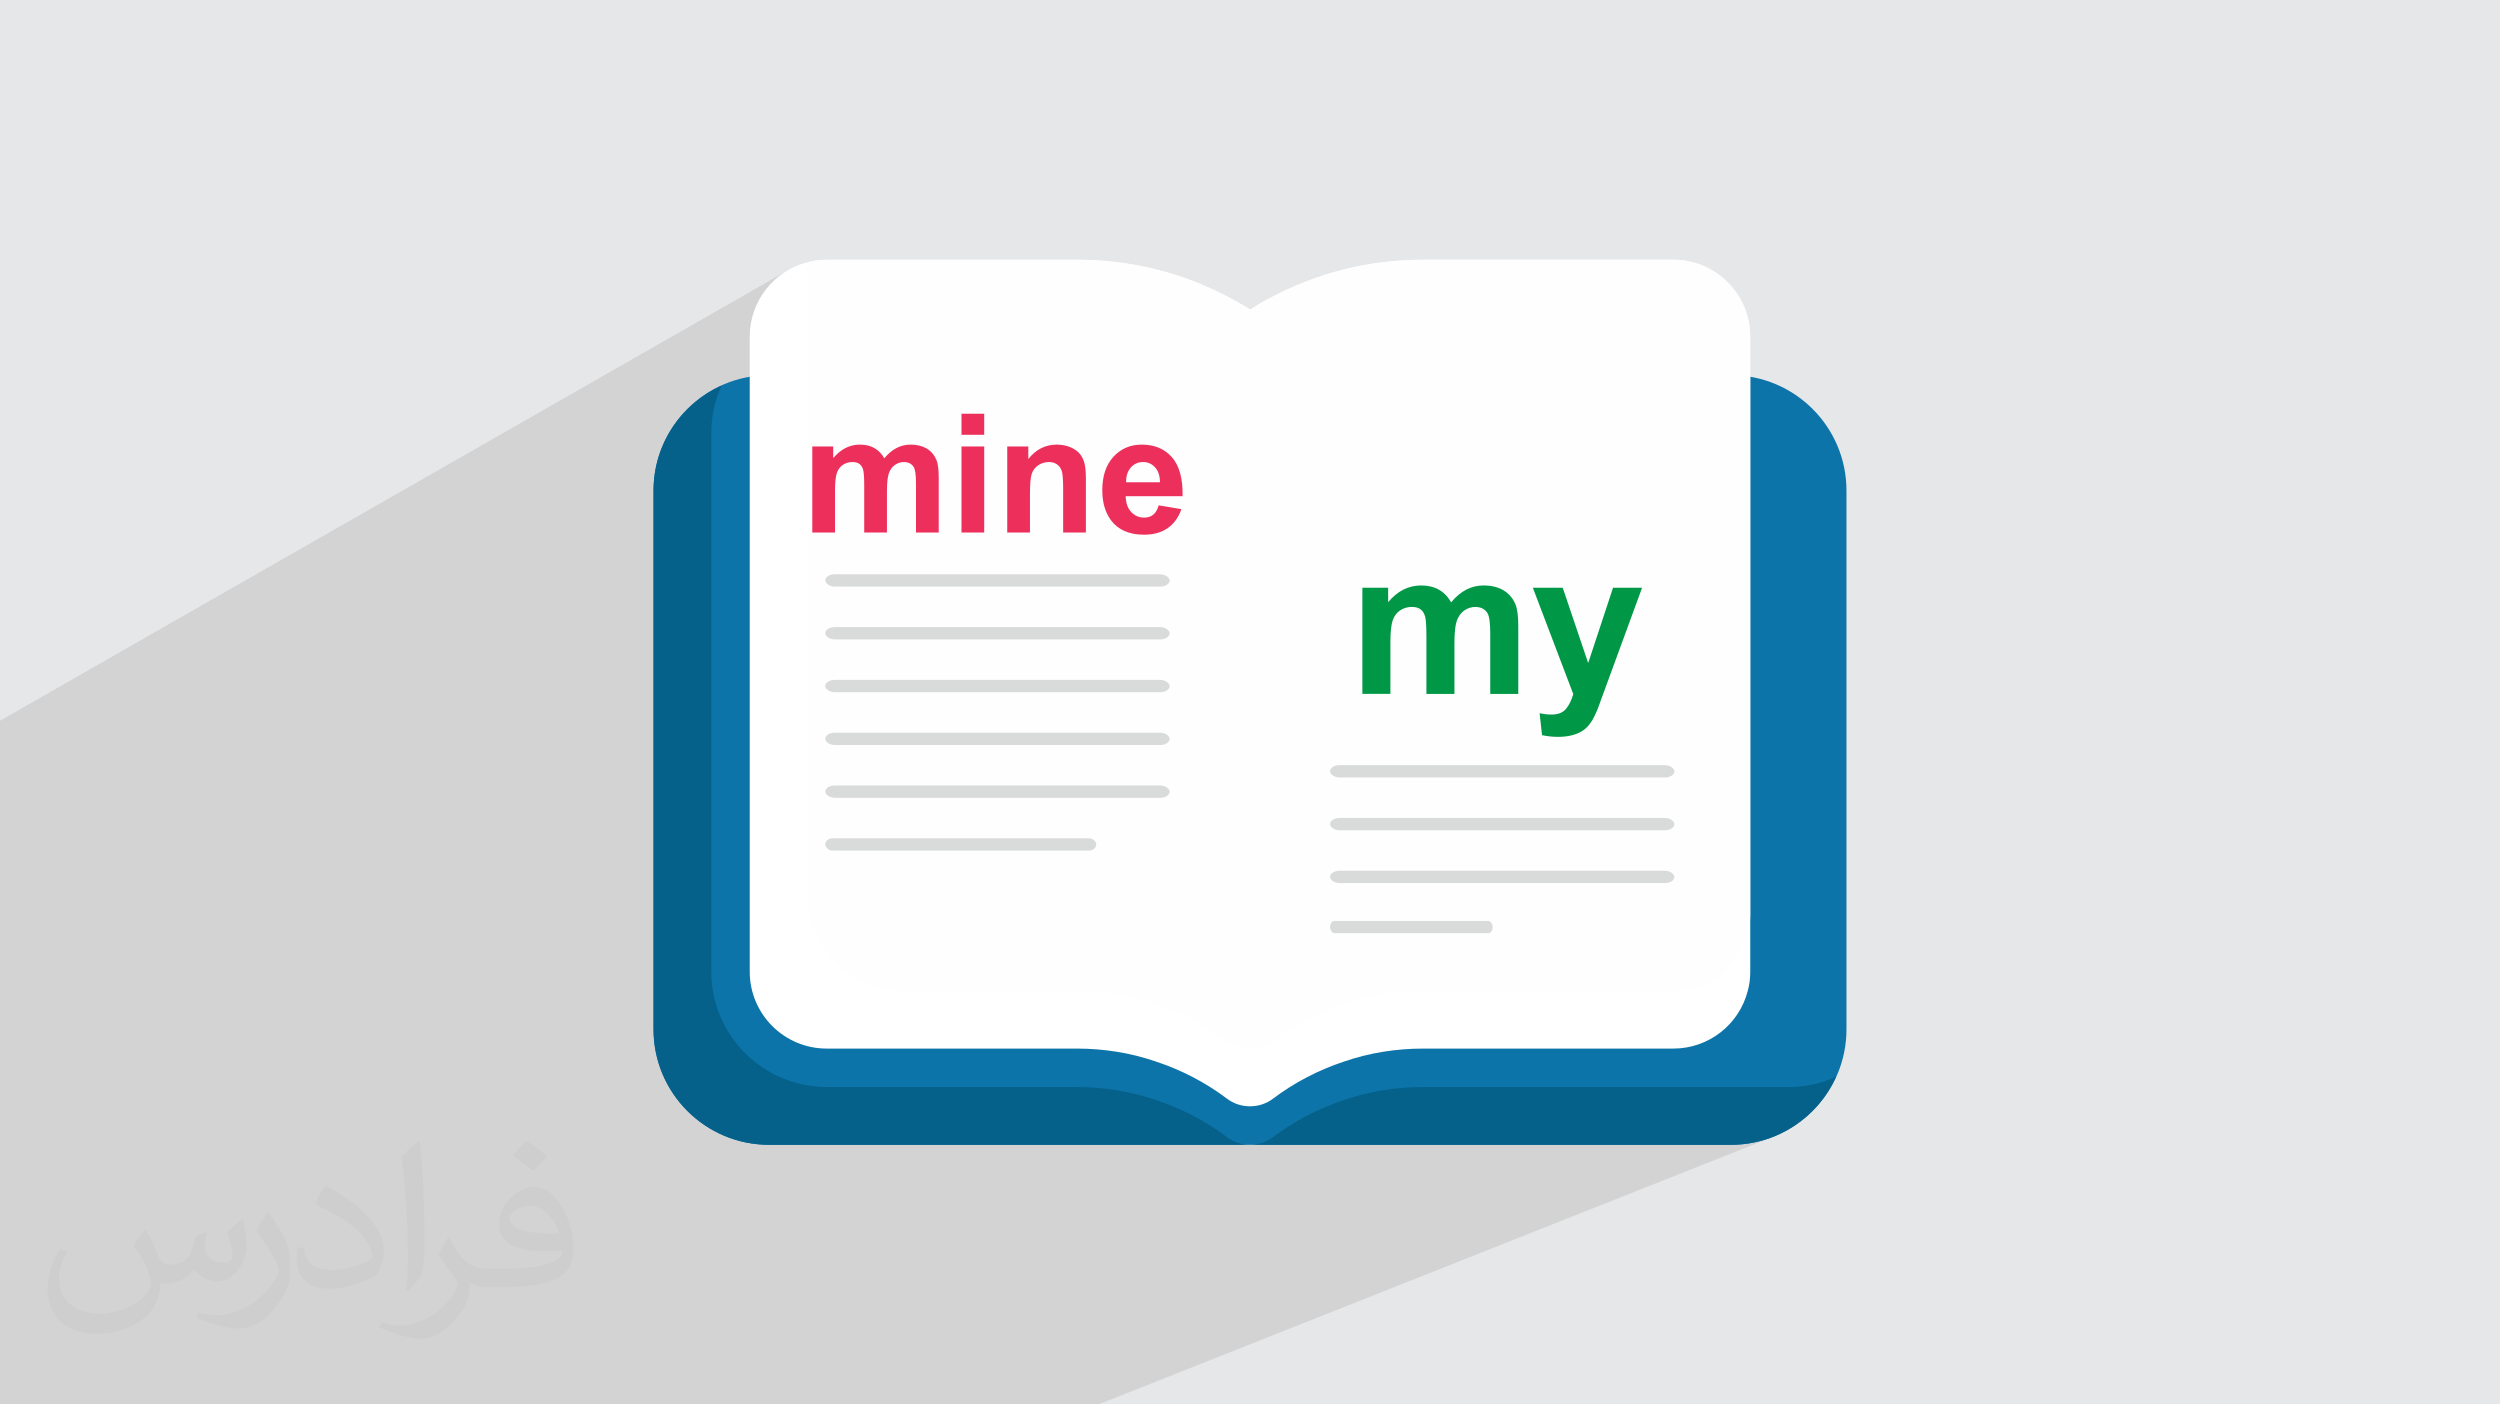 <?xml version="1.0" encoding="UTF-8"?>
<!DOCTYPE svg PUBLIC "-//W3C//DTD SVG 1.0//EN" "http://www.w3.org/TR/2001/REC-SVG-20010904/DTD/svg10.dtd">
<!-- Creator: CorelDRAW -->
<svg xmlns="http://www.w3.org/2000/svg" xml:space="preserve" width="94.192mm" height="52.917mm" version="1.0" style="shape-rendering:geometricPrecision; text-rendering:geometricPrecision; image-rendering:optimizeQuality; fill-rule:evenodd; clip-rule:evenodd"
viewBox="0 0 9404.92 5283.66"
 xmlns:xlink="http://www.w3.org/1999/xlink"
 xmlns:xodm="http://www.corel.com/coreldraw/odm/2003">
 <defs>
  <style type="text/css">
   <![CDATA[
    .fil9 {fill:#D9DADA}
    .fil6 {fill:#FEFEFE;fill-rule:nonzero}
    .fil8 {fill:#009846;fill-rule:nonzero}
    .fil4 {fill:#05608A;fill-rule:nonzero}
    .fil3 {fill:#0C74A8;fill-rule:nonzero}
    .fil7 {fill:#EC305B;fill-rule:nonzero}
    .fil5 {fill:white;fill-rule:nonzero}
    .fil2 {fill:#373435;fill-opacity:0.031}
    .fil1 {fill:#2B2A29;fill-opacity:0.102}
    .fil0 {fill:#E6E7E8}
   ]]>
  </style>
 </defs>
 <g id="Layer_x0020_1">
  <polygon class="fil0" points="-0,0 9404.92,0 9404.92,5283.66 -0,5283.66 "/>
  <polygon class="fil1" points="-0,4714.43 -0,4727.74 -0,4739.93 -0,4753.35 -0,4782.15 -0,4798.15 -0,4840.67 -0,4875.64 -0,4892.23 -0,4907.92 -0,4935.66 -0,4937.41 -0,4967.11 -0,4999.49 -0,5010.27 -0,5040.01 -0,5075.91 -0,5084.87 -0,5133.92 -0,5177.72 -0,5224.88 -0,5237.04 -0,5268.77 -0,5273.83 -0,5283.66 50.74,5283.66 160.1,5283.66 203.99,5283.66 204.84,5283.66 221.65,5283.66 229.26,5283.66 410.77,5283.66 457.81,5283.66 458.97,5283.66 488.64,5283.66 595.02,5283.66 727.32,5283.66 952.86,5283.66 968.01,5283.66 995.72,5283.66 1045.17,5283.66 1338.8,5283.66 1368.62,5283.66 1408.84,5283.66 1538.65,5283.66 1589.26,5283.66 1645.08,5283.66 1654.2,5283.66 1707.89,5283.66 1752.8,5283.66 1940.14,5283.66 2036.83,5283.66 2044.78,5283.66 2080.24,5283.66 2107.55,5283.66 2208.7,5283.66 2243.28,5283.66 2248.94,5283.66 2343.93,5283.66 2351.31,5283.66 2382.09,5283.66 2391.46,5283.66 2418.8,5283.66 2515.92,5283.66 2638.01,5283.66 3049.02,5283.66 3100.07,5283.66 3758.5,5283.66 3831.28,5283.66 3832.83,5283.66 4055.59,5283.66 4131.72,5283.66 4131.83,5283.66 5027.79,4928.28 5318.94,5283.66 5027.79,4928.28 6512.86,4339.22 7504.36,5283.66 6512.86,4339.22 6667.96,4277.7 6671.69,4276.18 6680.99,4272.49 6672.88,4275.7 6682.33,4271.83 6696.45,4265.47 6710.3,4258.62 6723.87,4251.3 6737.14,4243.52 6750.1,4235.27 6762.75,4226.58 6775.07,4217.47 6787.05,4207.93 6798.7,4197.97 6809.97,4187.62 6820.88,4176.89 6831.41,4165.76 6841.54,4154.28 6851.28,4142.43 6860.6,4130.24 6869.5,4117.72 6877.96,4104.87 6885.99,4091.7 6893.54,4078.23 6900.64,4064.47 6907.26,4050.42 6864.86,4067.42 6854.74,4070.71 6843.86,4073.92 6832.87,4076.84 6821.76,4079.46 6810.55,4081.79 6799.23,4083.82 6787.79,4085.54 6776.26,4086.96 6764.64,4088.07 6752.92,4088.87 6741.1,4089.35 6729.2,4089.51 6250.7,4089.51 6175.17,4017.57 6000.46,4089.5 6250.7,4089.51 6175.17,4017.57 6413.11,3919.6 6390.99,3928.41 6368.02,3935.43 6344.29,3940.54 6319.88,3943.68 6294.9,3944.74 6098.71,3944.74 6018.06,3867.91 5834.65,3944.74 6098.71,3944.74 6018.06,3867.91 6413.11,3702.44 6434.3,3691.9 6454.46,3679.71 6473.51,3665.97 6491.35,3650.76 6507.9,3634.17 6523.05,3616.29 6536.75,3597.19 6548.89,3576.97 6559.37,3555.72 6568.11,3533.51 6575.03,3510.44 6577.3,3501.71 6579.24,3492.91 6580.87,3484.04 6582.18,3475.06 6583.17,3465.98 6583.88,3456.8 6584.29,3447.49 6584.43,3438.06 6584.43,1266.55 6584.44,1266.55 6582.94,1236.94 6578.56,1208.18 6571.43,1180.42 6561.7,1153.82 6549.5,1128.51 6535.01,1104.64 6518.34,1082.35 6499.66,1061.79 6479.1,1043.11 6456.81,1026.45 6432.94,1011.95 6407.63,999.76 6381.02,990.02 6353.27,982.89 6324.52,978.51 6294.9,977.01 5353.91,977.01 5334.73,977.16 5315.6,977.6 5296.52,978.33 5277.49,979.35 5258.52,980.66 5239.61,982.25 5220.75,984.14 5201.95,986.31 5183.22,988.76 5164.56,991.51 5145.96,994.54 5127.44,997.85 5108.98,1001.44 5090.59,1005.33 5072.29,1009.48 5054.07,1013.92 5035.92,1018.65 5017.85,1023.65 4999.88,1028.92 4981.99,1034.48 4964.18,1040.32 4946.47,1046.42 4928.86,1052.81 4911.33,1059.46 4893.91,1066.4 4876.58,1073.59 4859.35,1081.07 4842.24,1088.82 4825.22,1096.83 4808.32,1105.12 4791.53,1113.67 4774.84,1122.5 4765.65,1127.21 4699.89,1162.2 4689.4,1155.83 4676.27,1148.05 4663.07,1140.43 4649.8,1132.96 4636.47,1125.66 4623.06,1118.51 4609.59,1111.51 4596.05,1104.68 4582.45,1098.01 4568.77,1091.5 4555.03,1085.16 4541.22,1078.98 4527.35,1072.96 4513.41,1067.1 4499.39,1061.42 4485.31,1055.91 4472.39,1051.1 4459.42,1046.44 4446.41,1041.92 4433.34,1037.56 4420.22,1033.35 4407.06,1029.28 4393.86,1025.37 4380.6,1021.6 4367.31,1017.99 4353.96,1014.52 4340.58,1011.21 4327.15,1008.04 4313.69,1005.04 4300.18,1002.18 4286.63,999.48 4273.04,996.92 4259.42,994.51 4245.76,992.27 4232.06,990.18 4218.32,988.23 4204.55,986.45 4190.76,984.82 4176.92,983.33 4163.05,982.01 4149.14,980.85 4135.21,979.83 4121.25,978.97 4107.25,978.26 4093.23,977.72 4079.18,977.32 4065.11,977.09 4051.01,977.01 3110.02,977.01 3100.59,977.15 3091.28,977.57 3082.09,978.27 3073.02,979.28 3064.04,980.59 3055.15,982.2 3046.36,984.15 3037.64,986.43 2905.51,1061.91 2913.9,1053.55 2931.78,1038.39 2950.87,1024.69 2971.09,1012.56 -0,2711.32 -0,2721.9 -0,2750.18 -0,2861.57 -0,2970.57 -0,2971.38 -0,2973.07 -0,3113.59 -0,3201.24 -0,3209.33 -0,3346.06 -0,3384.01 -0,3411.49 -0,3423.12 -0,3462.42 -0,3477.55 -0,3502.82 -0,3505.23 -0,3514.99 -0,3545.15 -0,3555.38 -0,3612.12 -0,3613.85 -0,3651.71 -0,3663.37 -0,3663.51 -0,3665.81 -0,3673.82 -0,3691.58 -0,3727.84 -0,3755.5 -0,3765.05 -0,3768.79 -0,3796.57 -0,3803.83 -0,3805.38 -0,3854.69 -0,3897.02 -0,3932.43 -0,3964.69 -0,3979.66 -0,4008.06 -0,4009.67 -0,4051.95 -0,4064.01 -0,4073.9 -0,4102.77 -0,4135.28 -0,4145.17 -0,4155.48 -0,4157.08 -0,4167.94 -0,4184.39 -0,4223.42 -0,4331.29 -0,4403.96 -0,4507.13 -0,4571.94 -0,4682.94 "/>
  <path class="fil2" d="M548.54 4627.69c17.95,27.21 29.6,53.36 40.96,82.43 8.45,16.91 12.93,48.09 52.57,48.09 11.61,0 28.28,-3.42 43.06,-11.61 16.63,-8.73 29.32,-21.94 35.94,-42l15.85 -53.36 38.57 -19.02 2.64 2.64c-5.27,20.09 -6.59,39.36 -6.59,54.43 0,44.63 38.57,61.56 69.22,61.56 17.95,0 34.09,-8.73 34.09,-25.11 0,-21.13 -8.98,-57.06 -20.62,-89.29 17.95,-17.95 35.94,-35.94 56.53,-50.47l3.17 1.6c8.98,38.04 14,75.56 14,100.66 0,24.57 -10.83,51.79 -19.81,69.49 -18.49,34.87 -51.25,62.62 -90.87,62.62 -30.1,0 -63.65,-15.07 -86.66,-43.06l-1.32 0c-21.66,26.96 -55.22,51.25 -108.86,51.25l-16.63 0c-2.64,35.41 -10.29,60.49 -21.94,82.95 -31.95,62.34 -126.81,106.47 -216.1,106.47 -124.17,0 -186.51,-71.59 -186.51,-166.96 0,-58.91 19.27,-113.6 48.88,-152.42l24.29 10.04c-18.49,35.41 -30.91,68.68 -30.91,101.45 0,89.29 72.66,131.83 156.4,131.83 77.68,0 173.83,-49.41 191.28,-106.72 -6.59,-62.62 -30.1,-91.93 -66.04,-148.99 10.83,-19.02 24.83,-38.04 42.28,-58.38l3.17 0 0 0 0 0 -0.02 -0.09zm1432.13 -336.04c26.15,16.39 51.79,35.66 76.87,57.85 -14,19.81 -31.45,37.79 -53.11,53.64 -25.11,-20.34 -50.19,-37.79 -75.84,-56.27 17.42,-19.55 34.62,-38.29 52.04,-55.22l0 0 0 0 0 0 0 0 0 0 0.03 0zm13.47 244.11c-42.28,0 -76.87,27.75 -76.87,48.34 0,44.13 84.53,57.85 185.72,57.31 -12.68,-51.79 -57.06,-105.68 -108.86,-105.68l0.01 0.03zm-94.86 236.19c54.96,0 103.04,-1.6 139.74,-10.83 40.96,-10.29 75.56,-30.91 75.56,-45.17 0,-3.7 0,-8.19 -1.32,-11.89 -22.98,2.11 -49.41,2.11 -72.38,2.11 -74.49,0 -131.55,-16.91 -154.02,-58.66 -5.55,-11.61 -9.51,-24.57 -9.51,-39.36 0,-40.43 17.42,-79.79 48.09,-107 25.61,-22.45 53.89,-36.44 82.67,-36.44 52.04,0 93.51,41.75 122.57,107.54 15.85,35.94 26.68,77.4 26.68,129.72 0,34.87 -9.51,64.19 -31.17,85.85 -40.43,39.11 -114.92,53.89 -229.04,53.89l-51.79 0 0 0 -13.47 0c-28.28,0 -48.62,-5.02 -64.72,-17.42l-2.64 0c0.79,6.59 1.32,12.93 1.32,19.02 0,25.61 -8.45,58.38 -25.61,84.53 -50.72,75.3 -105.68,108.04 -153.24,108.04 -48.09,0 -107,-18.49 -160.11,-42.54l9.51 -18.49c17.17,7.13 40.96,11.89 73.7,11.89 85.85,0 198.66,-82.43 212.66,-163 -3.17,-6.59 -8.98,-15.32 -17.17,-24.57 -25.11,-29.85 -40.96,-54.68 -55.75,-80.83 12.68,-25.11 24.29,-45.17 35.13,-63.4l4.49 -0.53c36.72,74.77 69.99,117.55 144.23,117.55l11.61 0 0 0 53.89 0 0 0 0 0 0 0 0 0 0 0 0.09 0.01zm-371.98 79c6.34,-34.34 6.87,-72.91 6.87,-108.86l0 -53.36c0,-99.6 -12.68,-244.36 -22.98,-338.68 17.95,-19.27 43.06,-42 62.87,-57.31l5.81 1.6c13.47,118.62 16.63,256 16.63,383.06 0,33.3 -1.32,65.79 -4.49,89.55 -1.85,30.1 -19.27,52.83 -56.53,87.7l-8.19 -3.7zm-382.8 -157.19c1.85,46.77 24.83,83.49 105.15,83.49 49.93,0 92.19,-12.93 138.96,-35.13 8.45,-3.7 12.93,-8.73 12.93,-12.93 0,-29.32 -22.45,-68.15 -60.23,-103.55 -36.72,-33.3 -85.34,-62.62 -130.76,-82.18 -15.6,-6.59 -20.62,-13.47 -20.62,-20.09 0,-13.47 17.95,-41.75 32.77,-62.09l5.02 -0.53c52.04,27.21 110.17,67.64 153.24,112.53 39.11,41.47 63.4,83.49 63.4,129.19 0,33.81 -10.29,65.51 -26.96,95.11 -57.06,28.79 -117.83,50.72 -178.06,50.72 -73.17,0 -123.1,-34.34 -123.1,-114.92 0,-8.73 0,-22.19 3.17,-39.64l25.11 0 0 0 0 0 0 0 0 0 0 0 -0.02 0zm-132.37 -132.9l45.45 73.45c16.63,27.21 32.23,56.81 32.23,103.55l0 59.7c0,48.34 -30.91,100.13 -80.83,151.38 -39.11,34.62 -73.7,49.41 -105.68,49.41 -47.55,0 -101.98,-14.79 -164.85,-41.75l7.13 -18.49c19.81,5.27 42.79,9.77 71.06,9.77 90.36,-0.53 182.8,-66.57 225.08,-147.15 5.02,-9.26 6.87,-17.95 6.87,-24.04 0,-9.26 -5.02,-19.55 -8.98,-28.79 -22.98,-43.31 -48.62,-82.95 -76.87,-119.68 14.79,-23.25 29.6,-45.7 45.7,-67.9l3.7 0.53 0 0 0 0 0 0 0 0 0 0 -0.02 0.01z"/>
  <g id="_2425964257088">
   <path class="fil3" d="M6946.35 1845.62l0 2026.74c0,239.59 -194.72,434.3 -434.3,434.3l-3619.18 0c-239.59,0 -434.3,-194.72 -434.3,-434.3l0 -2026.74c0,-239.6 194.72,-434.3 434.3,-434.3l3619.18 0c239.59,0 434.3,194.72 434.3,434.3z"/>
   <path class="fil4" d="M4615.6 4277.7c25.33,19.54 56.45,28.96 86.86,28.96l-1809.59 0c-239.59,0 -434.3,-194.72 -434.3,-434.3l0 -2026.74c0,-175.89 104.96,-327.17 256.24,-395.22 -25.34,54.29 -39.09,114.37 -39.09,178.07l0 2026.74c0,229.45 178.79,417.65 404.63,432.85 10.13,0.72 19.54,1.45 29.68,1.45l940.99 0c102.07,0 201.95,15.93 296.77,48.5 98.44,32.57 188.2,79.62 267.82,139.7z"/>
   <path class="fil4" d="M6907.26 4050.42c-68.04,151.28 -219.32,256.24 -395.21,256.24l-1809.59 0c30.4,0 61.53,-9.42 86.86,-28.96 79.62,-60.08 169.38,-107.13 267.82,-139.7 94.82,-32.58 194.71,-48.51 296.77,-48.51l1375.29 0.01c63.7,0 123.77,-13.76 178.06,-39.09z"/>
   <path class="fil5" d="M6584.43 1266.54l0 2388.66c0,25.33 -2.9,49.22 -9.41,72.38 -31.85,125.22 -145.49,217.15 -280.13,217.15l-940.99 0c-102.07,0 -201.95,15.93 -296.77,48.5 -98.44,32.58 -188.2,79.62 -267.82,139.71 -25.33,19.54 -56.45,28.95 -86.86,28.95 -30.4,0 -61.53,-9.41 -86.86,-28.95 -79.62,-60.08 -169.38,-107.13 -267.82,-139.71 -94.82,-32.57 -194.71,-48.5 -296.77,-48.5l-940.99 0c-159.97,0 -289.54,-129.56 -289.54,-289.53l0 -2388.66c0,-134.63 91.93,-248.27 217.15,-280.13 23.16,-6.51 47.05,-9.41 72.39,-9.41l940.99 0c150.56,0 296.77,26.79 434.3,78.9 75.28,28.96 147.67,65.14 217.15,107.85 23.88,-14.47 47.78,-28.95 72.38,-41.26 177.34,-95.55 374.23,-145.49 579.07,-145.49l940.99 0c159.97,0 289.54,129.56 289.54,289.54l-0.01 -0.01z"/>
   <path class="fil6" d="M6584.43 1266.54l0 2171.51c0,25.33 -2.9,49.22 -9.41,72.38 -31.85,125.22 -145.49,217.15 -280.13,217.15l-940.99 0c-102.07,0 -201.95,15.93 -296.77,48.5 -98.44,32.58 -188.2,79.63 -267.82,139.71 -25.33,19.54 -56.45,28.96 -86.86,28.96 -30.4,0 -61.53,-9.42 -86.86,-28.96 -79.62,-60.08 -169.38,-107.13 -267.82,-139.71 -94.82,-32.57 -194.71,-48.5 -296.77,-48.5l-651.45 0c-199.78,0 -361.91,-162.13 -361.91,-361.91l0 -2379.25c23.15,-6.52 47.05,-9.42 72.38,-9.42l940.99 0c150.56,0 296.77,26.79 434.3,78.9 75.28,28.96 147.67,65.14 217.15,107.85 23.88,-14.47 47.78,-28.95 72.38,-41.26 177.34,-95.55 374.23,-145.49 579.07,-145.49l940.99 0c159.97,0 289.54,129.56 289.54,289.54l-0.01 -0.01z"/>
   <path class="fil7" d="M3055.82 1679.51l78.65 0 0 44.2c28.2,-34.01 61.79,-51.08 100.8,-51.08 20.7,0 38.7,4.27 53.89,12.8 15.29,8.53 27.77,21.43 37.45,38.7 14.25,-17.27 29.65,-30.17 46.08,-38.7 16.44,-8.53 34.02,-12.8 52.74,-12.8 23.72,0 43.79,4.79 60.34,14.47 16.44,9.68 28.71,23.81 36.82,42.55 5.92,13.73 8.85,36.1 8.85,66.99l0 206.81 -85.52 0 0 -184.86c0,-32.14 -2.91,-52.84 -8.84,-62.1 -7.91,-12.17 -20.18,-18.3 -36.61,-18.3 -11.96,0 -23.3,3.63 -33.92,10.91 -10.5,7.39 -18.2,18.1 -22.89,32.15 -4.68,14.15 -6.96,36.4 -6.96,66.88l0 155.31 -85.52 0 0 -177.25c0,-31.42 -1.56,-51.81 -4.57,-60.86 -3.02,-9.16 -7.7,-16.03 -14.15,-20.5 -6.35,-4.47 -15.09,-6.65 -26.01,-6.65 -13.21,0 -25.06,3.52 -35.58,10.6 -10.6,7.18 -18.09,17.37 -22.68,30.79 -4.57,13.42 -6.86,35.68 -6.86,66.68l0 157.18 -85.52 0 0 -323.93zm561.23 -43.69l0 -79.27 85.5 0 0 79.27 -85.5 0zm0 367.62l0 -323.93 85.5 0 0 323.93 -85.5 0zm468.01 0l-85.52 0 0 -165.08c0,-34.97 -1.87,-57.53 -5.5,-67.73 -3.74,-10.3 -9.69,-18.2 -18,-23.92 -8.33,-5.72 -18.3,-8.53 -29.96,-8.53 -14.98,0 -28.4,4.05 -40.26,12.17 -11.95,8.11 -20.07,18.93 -24.44,32.24 -4.47,13.42 -6.65,38.18 -6.65,74.38l0 146.47 -85.51 0 0 -323.93 79.26 0 0 47.54c28.41,-36.31 64.08,-54.42 107.26,-54.42 18.93,0 36.31,3.43 52.01,10.19 15.81,6.88 27.67,15.51 35.69,26.01 8.11,10.61 13.72,22.58 16.84,36 3.23,13.42 4.79,32.56 4.79,57.52l0 201.09zm273.9 -102.36l85.51 14.35c-10.92,31.31 -28.3,55.14 -51.91,71.57 -23.71,16.34 -53.37,24.55 -88.85,24.55 -56.27,0 -97.99,-18.41 -124.93,-55.24 -21.33,-29.55 -32.04,-66.79 -32.04,-111.83 0,-53.68 14.04,-95.8 42.03,-126.19 27.99,-30.47 63.45,-45.67 106.32,-45.67 48.06,0 86.03,15.92 113.91,47.76 27.77,31.83 41.1,80.62 39.84,146.36l-214.09 0c0.63,25.38 7.49,45.15 20.71,59.3 13.1,14.14 29.54,21.22 49.1,21.22 13.42,0 24.65,-3.64 33.7,-10.92 9.16,-7.28 16.03,-19.03 20.71,-35.26zm4.98 -86.76c-0.62,-24.87 -6.96,-43.8 -19.13,-56.7 -12.17,-13 -26.95,-19.44 -44.42,-19.44 -18.61,0 -34.02,6.86 -46.19,20.48 -12.17,13.64 -18.09,32.26 -17.89,55.67l127.64 0z"/>
   <path class="fil8" d="M5125.17 2210.94l96.99 0 0 54.52c34.77,-41.95 76.2,-62.99 124.31,-62.99 25.53,0 47.73,5.26 66.46,15.79 18.86,10.51 34.25,26.43 46.19,47.73 17.57,-21.3 36.55,-37.21 56.82,-47.73 20.28,-10.52 41.96,-15.79 65.04,-15.79 29.26,0 54.02,5.91 74.42,17.84 20.27,11.92 35.41,29.38 45.41,52.46 7.31,16.94 10.91,44.52 10.91,82.62l0 255.04 -105.46 0 0 -227.97c0,-39.64 -3.59,-65.17 -10.9,-76.58 -9.76,-15.02 -24.89,-22.58 -45.16,-22.58 -14.75,0 -28.74,4.48 -41.83,13.46 -12.96,9.12 -22.45,22.34 -28.22,39.65 -5.77,17.44 -8.6,44.89 -8.6,82.49l0 191.54 -105.46 0 0 -218.6c0,-38.75 -1.93,-63.9 -5.64,-75.06 -3.72,-11.29 -9.5,-19.76 -17.45,-25.27 -7.83,-5.52 -18.6,-8.21 -32.07,-8.21 -16.3,0 -30.91,4.35 -43.87,13.08 -13.08,8.86 -22.33,21.42 -27.97,37.97 -5.64,16.54 -8.47,44 -8.47,82.24l0 193.85 -105.46 0 0 -399.5zm641.34 0l112.38 0 95.83 283.39 93.52 -283.39 109.31 0 -140.87 384.49 -25.4 69.4c-9.37,23.22 -18.22,40.93 -26.68,53.24 -8.34,12.19 -18.09,22.21 -29,29.76 -10.91,7.7 -24.37,13.6 -40.41,17.84 -15.92,4.22 -34.01,6.41 -54.15,6.41 -20.27,0 -40.28,-2.19 -59.91,-6.41l-9.24 -82.38c16.54,3.22 31.55,4.87 44.9,4.87 24.63,0 42.85,-7.18 54.65,-21.67 11.81,-14.51 20.91,-32.98 27.2,-55.3l-152.15 -400.27z"/>
   <rect class="fil9" x="5003.63" y="2878.52" width="1295.47" height="46.28" rx="35.27" ry="36.37"/>
   <rect class="fil9" x="5003.63" y="3077.15" width="1295.47" height="46.28" rx="35.27" ry="36.37"/>
   <rect class="fil9" x="5003.63" y="3275.77" width="1295.47" height="46.28" rx="35.27" ry="36.37"/>
   <rect class="fil9" x="3104.64" y="2160.48" width="1295.47" height="46.28" rx="35.27" ry="36.37"/>
   <rect class="fil9" x="3104.64" y="2359.11" width="1295.47" height="46.28" rx="35.27" ry="36.37"/>
   <rect class="fil9" x="3104.64" y="2557.73" width="1295.47" height="46.28" rx="35.27" ry="36.37"/>
   <rect class="fil9" x="3104.64" y="2756.35" width="1295.47" height="46.28" rx="35.27" ry="36.37"/>
   <rect class="fil9" x="3104.64" y="2954.97" width="1295.47" height="46.28" rx="35.27" ry="36.37"/>
   <rect class="fil9" x="3104.64" y="3153.6" width="1019.41" height="46.28" rx="27.76" ry="36.37"/>
   <rect class="fil9" x="5003.63" y="3464.47" width="611.76" height="46.28" rx="16.66" ry="36.37"/>
  </g>
 </g>
</svg>
